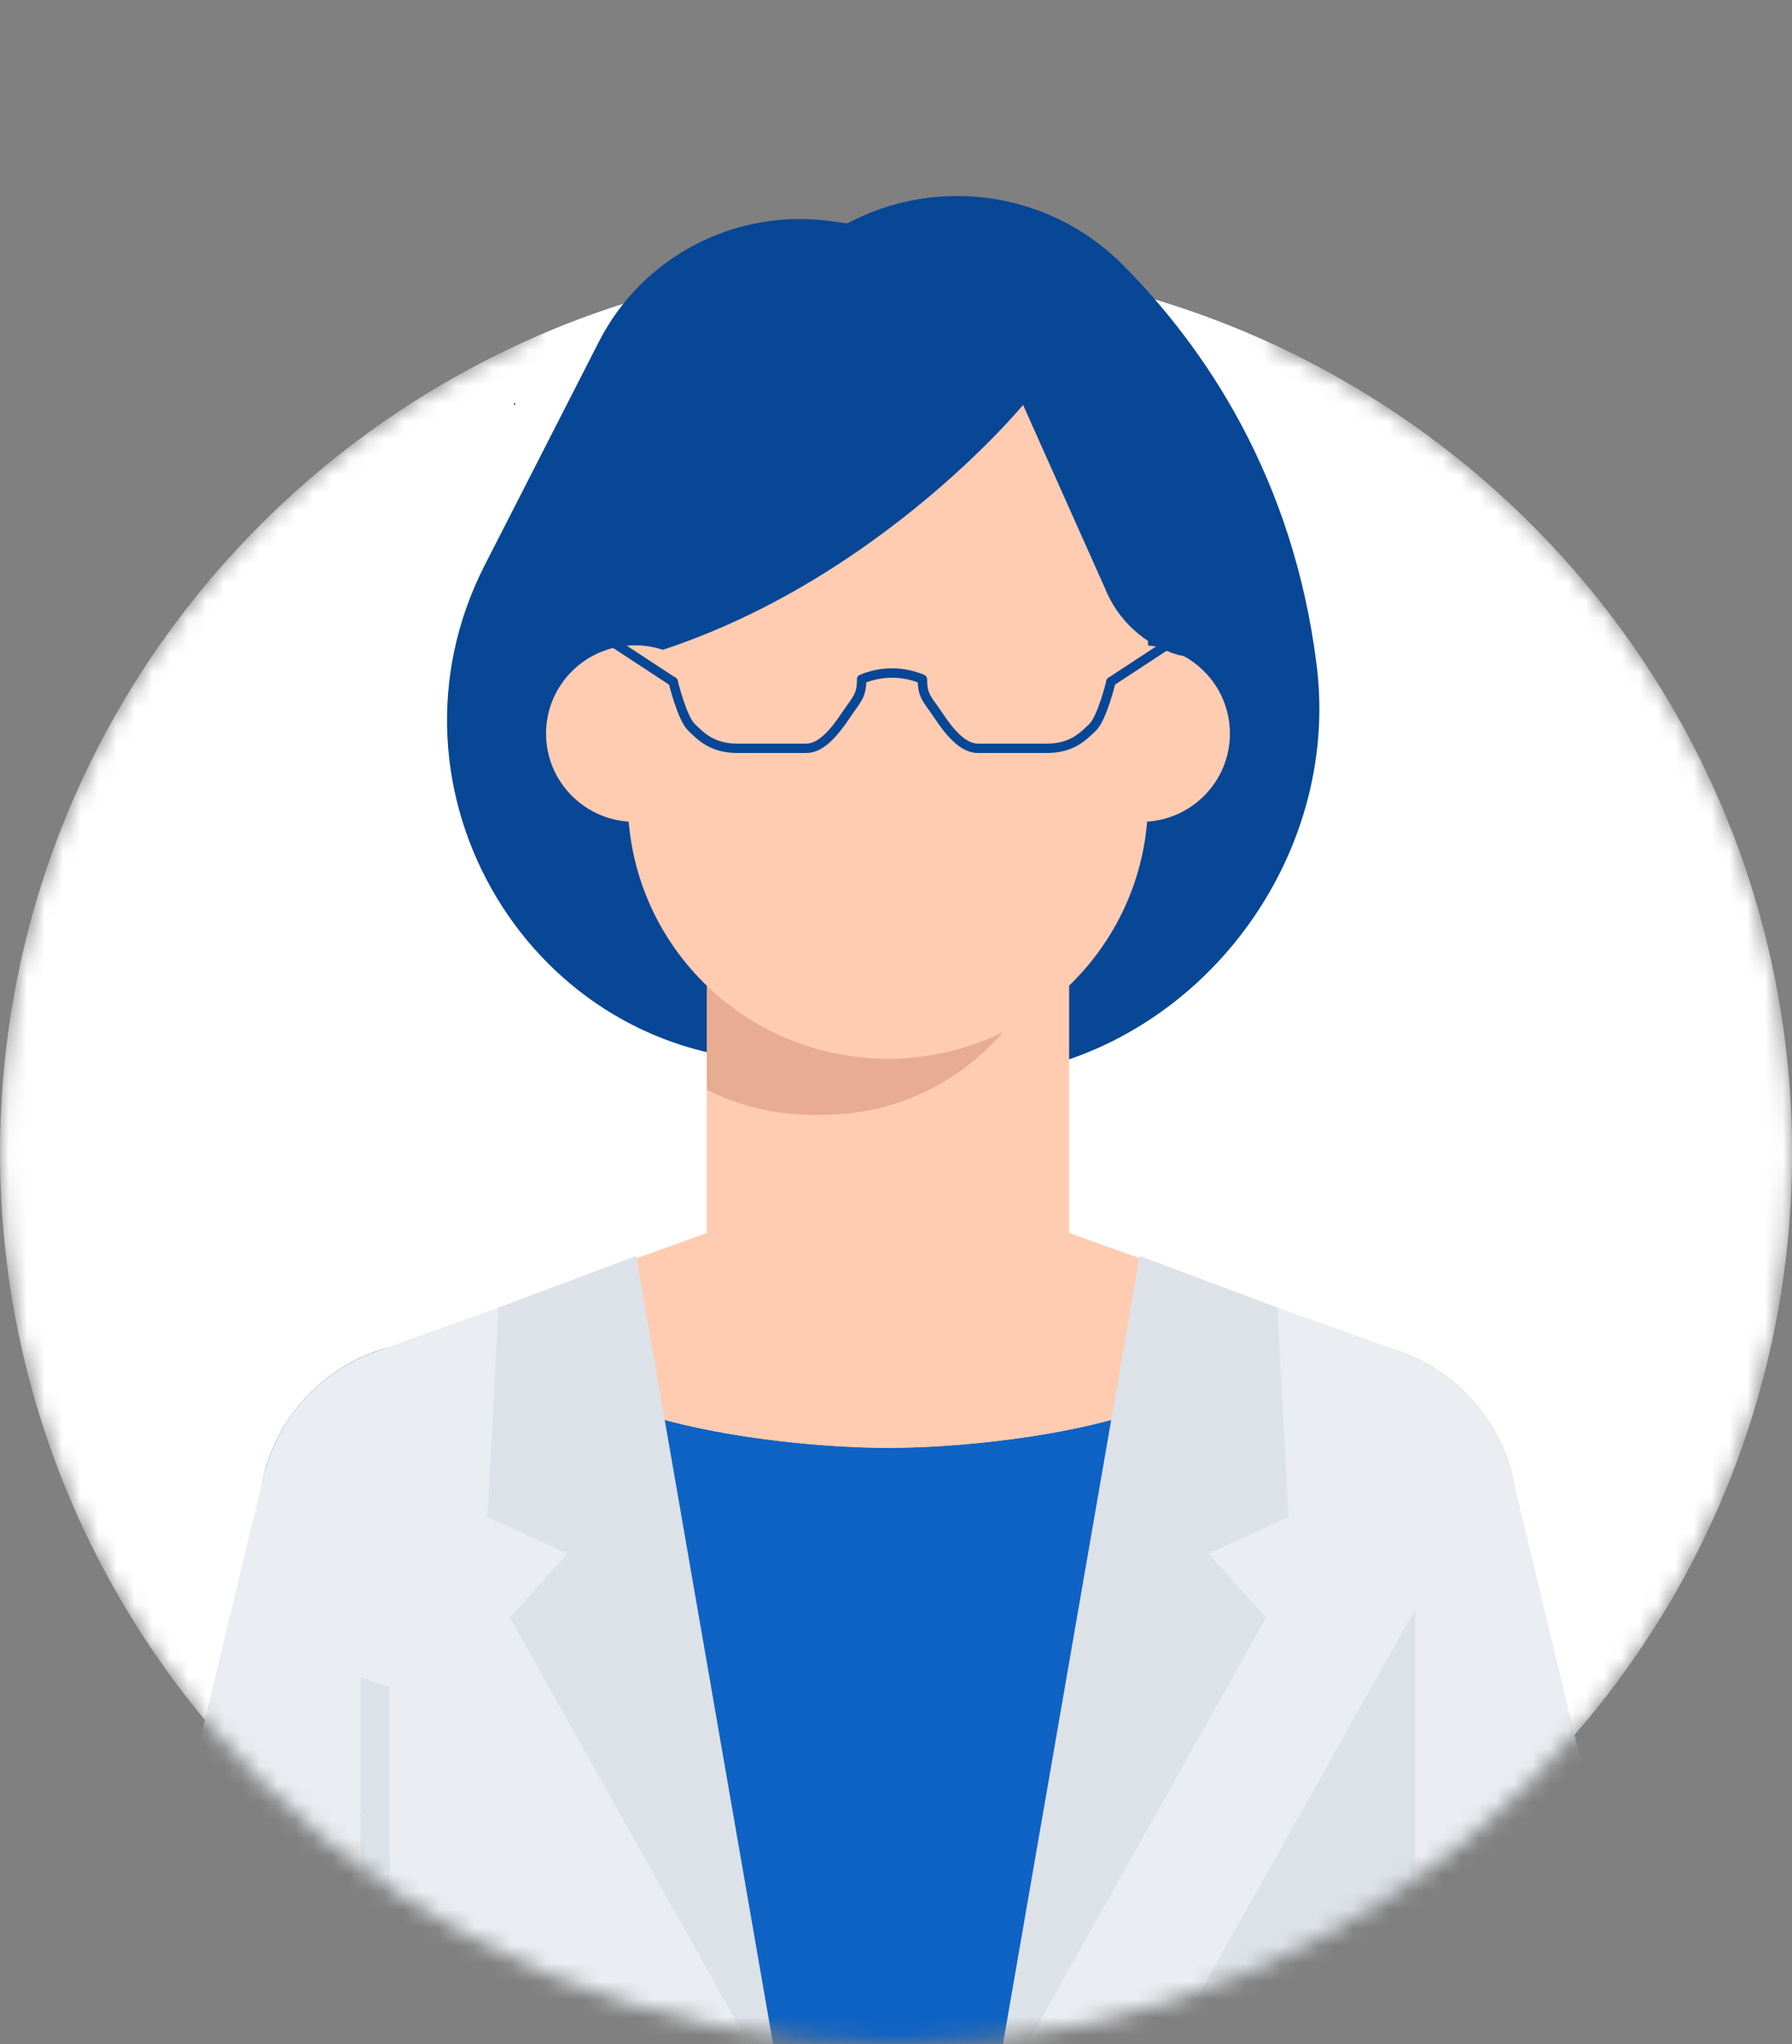 <svg width="100" height="114" viewBox="0 0 100 114" fill="none" xmlns="http://www.w3.org/2000/svg">
<rect x="0" y="0" width="100" height="114" fill="#808080" stroke="none"/>
<g clip-path="url(#clip0_9526_8447)">
<mask id="mask0_9526_8447" style="mask-type:luminance" maskUnits="userSpaceOnUse" x="0" y="0" width="100" height="114">
<path d="M70.91 19.142V0H29.674V18.877C12.188 26.619 0 44.043 0 64.298C0 91.747 22.387 114 50 114C77.613 114 100 91.747 100 64.298C100 44.269 88.082 27.012 70.91 19.142Z" fill="white"/>
</mask>
<g mask="url(#mask0_9526_8447)">
<path d="M50.003 114C77.617 114 100.003 91.748 100.003 64.299C100.003 36.849 77.617 14.597 50.003 14.597C22.389 14.597 0.003 36.849 0.003 64.299C0.003 91.748 22.389 114 50.003 114Z" fill="white"/>
<g clip-path="url(#clip1_9526_8447)">
<path d="M49.27 12.739L46.381 12.337C41.06 11.596 35.851 14.294 33.42 19.059L27.045 31.531C20.655 44.039 29.605 59.118 43.715 59.182C43.998 59.182 44.279 59.182 44.567 59.171L49.27 12.739Z" fill="#084696"/>
<path d="M37.105 18.689L46.582 12.861C51.737 9.693 58.41 10.491 62.666 14.781C67.242 19.393 72.18 26.644 73.478 37.132C74.798 47.784 67.13 58.14 56.478 59.886C53.977 60.298 51.173 60.541 48.05 60.541C47.311 59.034 37.105 18.689 37.105 18.689Z" fill="#084696"/>
<path d="M91.51 117.875L77.048 121.731L65.257 87.151L84.332 82.074L91.51 117.875Z" fill="#FFCBB1"/>
<path d="M74.796 94.428C69.343 94.428 64.921 90.034 64.921 84.612C64.921 79.191 69.343 74.796 74.796 74.796C80.251 74.796 84.672 79.191 84.672 84.612C84.672 90.034 80.251 94.428 74.796 94.428Z" fill="#B5DE00"/>
<path d="M84.278 127.246C80.144 127.246 76.792 123.914 76.792 119.804C76.792 115.694 80.144 112.362 84.278 112.362C88.413 112.362 91.764 115.694 91.764 119.804C91.764 123.914 88.413 127.246 84.278 127.246Z" fill="#FFCBB1"/>
<path d="M84.284 128.638C79.376 128.638 75.398 124.684 75.398 119.806C75.398 114.927 79.376 110.973 84.284 110.973C89.191 110.973 93.169 114.927 93.169 119.806C93.169 124.684 89.191 128.638 84.284 128.638Z" fill="#0E63C4"/>
<path d="M75.695 122.096L92.865 117.521L84.33 82.074L65.255 87.151L75.695 122.096Z" fill="#EAEDF1"/>
<path d="M7.597 117.874L22.059 121.73L33.85 87.15L14.774 82.072L7.597 117.874Z" fill="#FFCBB1"/>
<path d="M24.315 94.427C18.861 94.427 14.44 90.032 14.44 84.611C14.44 79.189 18.861 74.795 24.315 74.795C29.769 74.795 34.19 79.189 34.19 84.611C34.19 90.032 29.769 94.427 24.315 94.427Z" fill="#0E63C4"/>
<path d="M14.827 127.246C10.693 127.246 7.341 123.914 7.341 119.804C7.341 115.694 10.693 112.363 14.827 112.363C18.962 112.363 22.313 115.694 22.313 119.804C22.313 123.914 18.962 127.246 14.827 127.246Z" fill="#FFCBB1"/>
<path d="M14.831 128.638C9.923 128.638 5.945 124.684 5.945 119.805C5.945 114.927 9.923 110.973 14.831 110.973C19.738 110.973 23.716 114.927 23.716 119.805C23.716 124.684 19.738 128.638 14.831 128.638Z" fill="#0E63C4"/>
<path d="M23.41 122.095L6.24 117.52L14.774 82.072L33.85 87.15L23.41 122.095Z" fill="#EAEDF1"/>
<path d="M39.443 37.237H59.662V73.69H39.443V37.237Z" fill="#FFCBB1"/>
<path d="M49.552 83.738C43.968 83.738 39.442 79.239 39.442 73.689C39.442 68.139 43.968 63.639 49.552 63.639C55.135 63.639 59.661 68.139 59.661 73.689C59.661 79.239 55.135 83.738 49.552 83.738Z" fill="#FFCBB1"/>
<path d="M59.113 49.059C59.113 56.304 53.207 62.175 45.918 62.175H45.364C43.236 62.175 41.225 61.673 39.442 60.779V48.752H59.113V49.059Z" fill="#E7AC92"/>
<path d="M64.064 44.623C64.064 52.591 57.566 59.051 49.549 59.051C41.533 59.051 35.034 52.591 35.034 44.623V34.822C35.034 26.853 41.533 20.393 49.549 20.393C57.566 20.393 64.064 26.853 64.064 34.822V44.623Z" fill="#FFCBB1"/>
<path d="M28.744 22.567L28.712 22.45L28.674 22.589L28.744 22.567Z" fill="#012968"/>
<path d="M63.68 45.838C60.944 45.838 58.726 43.633 58.726 40.914C58.726 38.194 60.944 35.99 63.68 35.99C66.416 35.99 68.634 38.194 68.634 40.914C68.634 43.633 66.416 45.838 63.68 45.838Z" fill="#FFCBB1"/>
<path d="M28.755 22.567L28.723 22.45L28.69 22.589L28.755 22.567Z" fill="#0E63C4"/>
<path d="M73.165 37.741L65.769 36.535C63.891 35.985 62.369 34.599 61.651 32.785L57.091 22.582C57.091 22.582 47.125 34.684 32.477 37.402L33.488 27.512L41.453 18.208L50.248 15.326L65.604 22.958L73.16 37.741H73.165Z" fill="#084696"/>
<path d="M35.424 45.838C32.689 45.838 30.471 43.633 30.471 40.914C30.471 38.194 32.689 35.99 35.424 35.99C38.16 35.99 40.378 38.194 40.378 40.914C40.378 43.633 38.16 45.838 35.424 45.838Z" fill="#FFCBB1"/>
<path d="M61.994 38.019L66.181 35.274" stroke="#084696" stroke-width="0.524" stroke-miterlimit="10" stroke-linecap="round"/>
<path d="M37.564 38.018C37.564 38.018 38.059 40.065 38.596 40.573C39.129 41.086 39.751 41.736 41.156 41.736C42.555 41.736 44.167 41.736 44.992 41.736C45.817 41.736 46.556 40.853 47.179 39.928C47.796 38.997 48.083 38.859 48.083 37.881C48.61 37.659 49.185 37.537 49.781 37.537C50.377 37.537 50.946 37.659 51.473 37.881C51.473 38.859 51.765 38.997 52.383 39.928C53 40.858 53.745 41.736 54.569 41.736C55.394 41.736 57.001 41.736 58.406 41.736C59.805 41.736 60.428 41.086 60.965 40.573C61.502 40.065 61.997 38.018 61.997 38.018" stroke="#084696" stroke-width="0.524" stroke-linecap="round" stroke-linejoin="round"/>
<path d="M37.56 38.019L33.373 35.274" stroke="#084696" stroke-width="0.524" stroke-miterlimit="10" stroke-linecap="round"/>
<path d="M63.285 78.811L75.821 103.452L55.362 143.152H43.736L20.123 101.273L35.814 78.811C39.608 80.064 45.333 80.752 49.547 80.752C53.761 80.752 59.491 80.064 63.28 78.811H63.285Z" fill="#0E63C4"/>
<path d="M49.553 65.154L64.552 70.517L63.291 78.81C59.498 80.064 53.773 80.751 49.559 80.751C45.344 80.751 39.614 80.064 35.825 78.81L34.565 70.517L49.564 65.154H49.553Z" fill="#FFCBB1"/>
<path d="M55.372 117.474L64.555 70.517L66.136 71.083L68.557 71.951L78.044 75.346C82.332 76.833 85.541 81.222 84.519 87.078C84.386 87.829 84.104 88.553 83.694 89.193C81.88 92.012 79.661 93.477 77.379 94.085V153.995C77.379 154.28 77.144 154.513 76.857 154.513H60.857C57.83 154.513 55.372 152.075 55.372 149.06V117.479V117.474Z" fill="#EAEDF1"/>
<path d="M78.973 89.749V159.76C78.973 161.151 77.84 162.272 76.446 162.272H69.294C65.937 162.272 62.75 160.817 60.558 158.289L58.11 155.46C56.301 153.37 55.311 150.71 55.317 147.954L55.359 131.802L78.973 89.743V89.749Z" fill="#DDE2E8"/>
<path d="M20.129 89.749V159.76C20.129 161.151 21.262 162.272 22.656 162.272H29.807C33.165 162.272 36.352 160.817 38.544 158.289L40.992 155.46C42.801 153.37 43.79 150.71 43.785 147.954L43.742 131.802L20.129 89.743V89.749Z" fill="#DDE2E8"/>
<path d="M63.597 70.046L55.366 117.473L70.652 90.213L67.433 86.648L71.903 84.607L71.28 72.929L63.597 70.046Z" fill="#DDE2E8"/>
<path d="M43.743 117.474L34.559 70.517L32.979 71.083L30.558 71.951L21.071 75.346C16.782 76.833 13.574 81.222 14.595 87.078C14.728 87.829 15.01 88.553 15.42 89.193C17.234 92.012 19.453 93.477 21.736 94.085V153.995C21.736 154.28 21.97 154.513 22.257 154.513H38.257C41.284 154.513 43.743 152.075 43.743 149.06V144.94V139.598V117.479V117.474Z" fill="#EAEDF1"/>
<path d="M35.506 70.046L43.743 117.473L28.456 90.213L31.67 86.648L27.2 84.607L27.823 72.929L35.506 70.046Z" fill="#DDE2E8"/>
</g>
</g>
</g>
<defs>
<clipPath id="clip0_9526_8447">
<rect width="100" height="114" fill="white"/>
</clipPath>
<clipPath id="clip1_9526_8447">
<rect width="120.069" height="300.291" fill="white" transform="matrix(-1 0 0 1 109.588 10.93)"/>
</clipPath>
</defs>
</svg>
